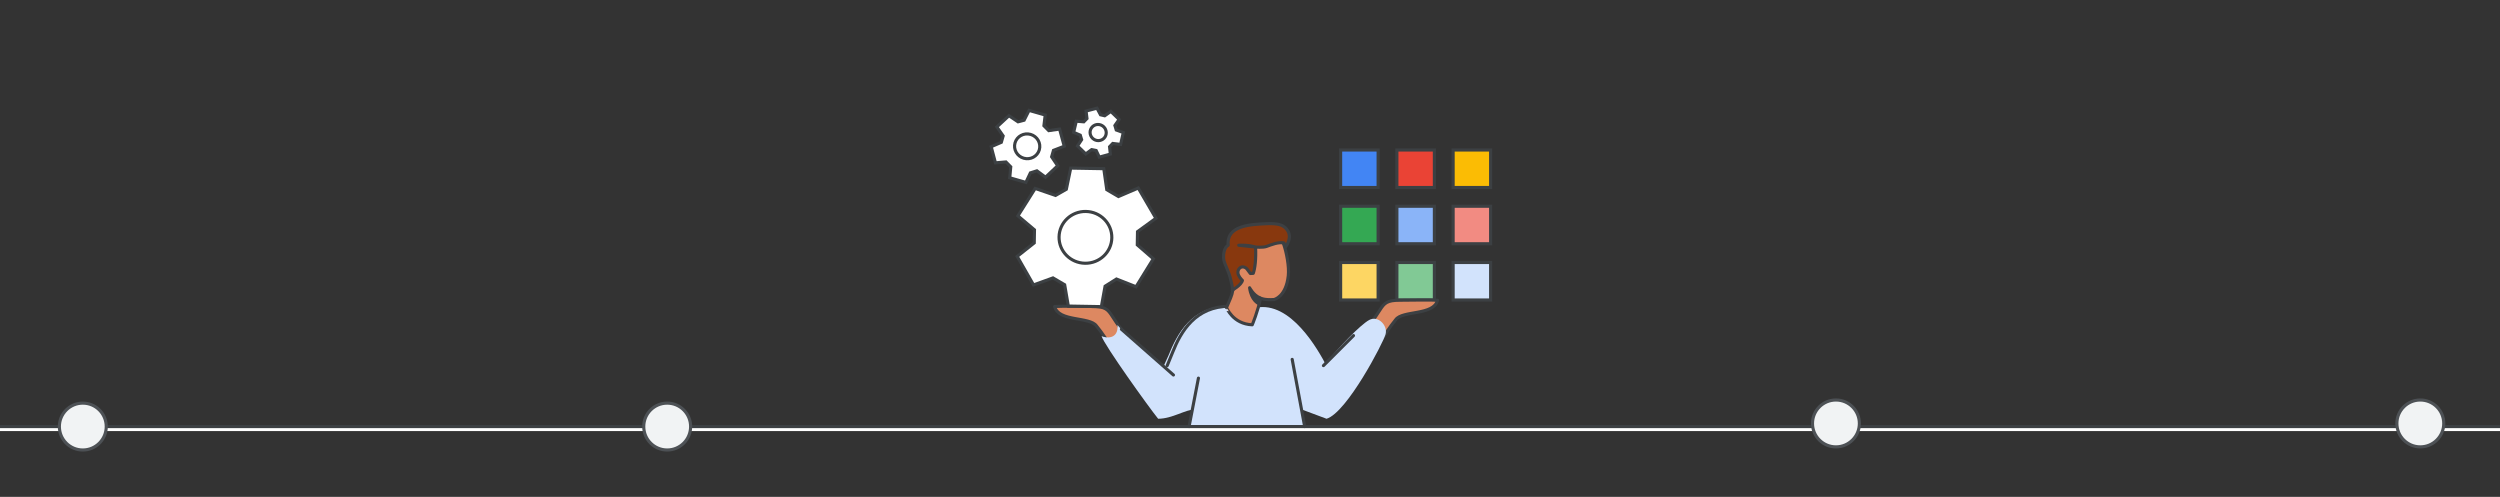 <svg width="800" height="159" viewBox="0 0 800 159" fill="none" xmlns="http://www.w3.org/2000/svg">
<rect x="0" y="0" width="800" height="159" fill="#333333" stroke="none"/>
<g id="personalize-your-inbox-divider" clip-path="url(#clip0_2_25589)">
<path id="white line" d="M0 137.445H800" stroke="white" stroke-linecap="round"/>
<path id="line" d="M0 136.5H800" stroke="#3C4043" stroke-linecap="round"/>
<g id="colors">
<rect id="Rectangle" x="465" y="84" width="12" height="12" fill="#D2E3FC" stroke="#3C4043"/>
<rect id="Rectangle_2" x="465" y="66" width="12" height="12" fill="#F28B82" stroke="#3C4043"/>
<rect id="Rectangle_3" x="465" y="48" width="12" height="12" fill="#FBBC04" stroke="#3C4043"/>
<rect id="Rectangle_4" x="447" y="84" width="12" height="12" fill="#81C995" stroke="#3C4043"/>
<rect id="Rectangle_5" x="447" y="66" width="12" height="12" fill="#8AB4F8" stroke="#3C4043"/>
<rect id="Rectangle_6" x="447" y="48" width="12" height="12" fill="#EA4335" stroke="#3C4043"/>
<rect id="Rectangle_7" x="429" y="84" width="12" height="12" fill="#FDD663" stroke="#3C4043"/>
<rect id="Rectangle_8" x="429" y="66" width="12" height="12" fill="#34A853" stroke="#3C4043"/>
<rect id="Rectangle_9" x="429" y="48" width="12" height="12" fill="#4285F4" stroke="#3C4043"/>
</g>
<g id="man">
<path id="Path" d="M359.017 117C359.017 117 361.511 116.797 363.361 115.547C365.219 114.305 366.5 112.736 366.5 112.736C352.692 101.659 357.844 98.074 349.528 98.074C345.662 98.074 340.373 97.907 337.5 98.074C338.645 103.037 348.737 101.255 350.878 104.305C354.649 108.843 359.017 117 359.017 117Z" fill="#DD8861" stroke="#3C4043" stroke-linecap="round" stroke-linejoin="round"/>
<path id="Path Copy 2" d="M438.483 115C438.483 115 435.989 114.797 434.139 113.547C432.281 112.305 431 110.736 431 110.736C444.808 99.659 439.656 96.074 447.972 96.074C451.838 96.074 457.127 95.907 460 96.074C458.855 101.037 448.763 99.255 446.622 102.305C442.851 106.843 438.483 115 438.483 115Z" fill="#DD8861" stroke="#3C4043" stroke-linecap="round" stroke-linejoin="round"/>
<path id="Path_2" d="M379.979 131L368.5 125.59L373.871 113.851C376.65 106.895 381.307 98 392.701 98C397.917 102.011 398.801 100.527 401.914 98.464C413.005 96.253 421.76 111.865 424.5 117.097" fill="#D2E3FC"/>
<path id="Path_3" d="M382.5 131C379.339 131 375.16 134 370.609 134C367.726 130.476 353.263 110.285 352.5 107.554C353.967 108.27 357.966 108.622 357.599 104C359.577 106.927 376.694 119.896 381.245 125.169" fill="#D2E3FC"/>
<path id="Path_4" d="M414.29 130.192C410.256 123.883 412.587 116.375 412.587 116.375H424.131C428.473 111.096 435.245 103.987 438.123 102.406C441.001 100.825 444.116 104.187 443.395 106.92C442.666 109.653 431 132.066 424.5 134" fill="#D2E3FC"/>
<path id="Path_5" d="M402.756 86.782C403.617 86.281 403.75 85.078 403.054 84.093C402.358 83.109 401.098 82.717 400.244 83.218C399.383 83.719 399.25 84.922 399.946 85.907C400.636 86.891 401.896 87.283 402.756 86.782Z" fill="white" stroke="#3C4043" stroke-linecap="round" stroke-linejoin="round"/>
<path id="Path_6" d="M409.756 86.782C410.617 86.281 410.75 85.078 410.054 84.093C409.358 83.109 408.098 82.717 407.244 83.218C406.383 83.719 406.25 84.922 406.946 85.907C407.636 86.891 408.896 87.283 409.756 86.782Z" fill="white" stroke="#3C4043" stroke-linecap="round" stroke-linejoin="round"/>
<path id="Path_7" d="M398.2 84.25L395.5 84.375" stroke="#3C4043" stroke-linecap="round" stroke-linejoin="round"/>
<path id="Path_8" d="M403.5 84.5H406.125" stroke="#3C4043" stroke-linecap="round" stroke-linejoin="round"/>
<path id="Path_9" d="M358.854 105.357L375.5 120" stroke="#3C4043" stroke-linecap="round" stroke-linejoin="round"/>
<path id="Path_10" d="M433.115 107.385L423.5 117" stroke="#3C4043" stroke-linecap="round" stroke-linejoin="round"/>
<path id="Path_11" d="M380.5 136H417.5L413.5 115.846L382.5 128L380.5 136Z" fill="#D2E3FC"/>
<path id="Path_12" d="M383.5 121L380.5 136.5" stroke="#3C4043" stroke-linecap="round" stroke-linejoin="round"/>
<path id="Path_13" d="M413.5 115L417.5 136.5" stroke="#3C4043" stroke-linecap="round" stroke-linejoin="round"/>
<path id="Path_14" d="M373.5 117L375.191 112.851C377.893 105.973 382.623 98 393.5 98" stroke="#3C4043" stroke-linecap="round" stroke-linejoin="round"/>
<g id="head">
<path id="Fill 1" fill-rule="evenodd" clip-rule="evenodd" d="M403.37 95.389C403.37 95.389 405.879 96.541 408.917 95.361C408.917 95.361 412.115 94.155 412.253 88.231C412.341 85.247 411.698 80.752 410.739 78.026C409.68 74.94 406.519 72.983 401.556 74.019C394.816 75.392 391.88 79.3 393.481 85.705C395.348 93.32 394.575 93.361 392.476 98.449C392.515 98.406 394.464 103.691 400.717 103.934C400.717 103.934 402.568 99.553 403.37 95.389Z" fill="#DD8861"/>
<path id="Stroke 3" fill-rule="evenodd" clip-rule="evenodd" d="M400.718 103.935C400.718 103.935 402.569 99.553 403.37 95.389C403.37 95.389 404.62 96.093 407.704 95.844C407.704 95.844 411.54 95.024 412.254 88.231C412.562 85.293 411.698 80.752 410.74 78.026C409.681 74.94 406.519 72.983 401.556 74.019C394.817 75.392 391.881 79.3 393.481 85.705C395.348 93.32 394.576 93.361 392.477 98.449C392.516 98.406 394.464 103.691 400.718 103.935Z" stroke="#3D4043" stroke-linecap="round" stroke-linejoin="round"/>
<path id="Fill 5" fill-rule="evenodd" clip-rule="evenodd" d="M397.575 89.729C397.232 91.229 394.326 92.864 394.326 92.864C394.326 92.864 394.592 92.299 393.753 89.168C393.215 86.952 391.954 84.605 391.685 83.475C391.307 81.886 391.627 79.16 393.025 78.494C392.356 72.156 400.126 71.813 405.298 71.584L405.347 71.582C408.796 71.443 410.254 71.917 411.362 72.96C414.111 75.568 411.384 79.013 411.384 79.013C411.265 78.342 410.811 77.731 410.811 77.731C409.024 77.401 406.878 78.276 405.266 78.868C404.065 79.27 401.778 79.051 401.778 79.051C401.981 82.936 401.592 85.962 401.039 87.473L400.114 87.522L398.982 86.014C398.982 86.014 398.354 85.285 397.433 85.418C397.015 85.482 396.073 85.998 396.142 87.306C396.19 88.235 397.088 89.289 397.575 89.729Z" fill="#88380E"/>
<path id="Stroke 7" d="M401.778 79.051L401.725 79.549C401.978 79.575 402.211 79.407 402.266 79.159C402.321 78.911 402.18 78.661 401.939 78.578L401.778 79.051ZM396.396 78.487L396.37 77.987C396.11 78.001 395.903 78.213 395.896 78.474C395.89 78.734 396.085 78.957 396.344 78.984L396.396 78.487ZM401.778 79.051L401.825 78.554C401.68 78.54 401.537 78.59 401.432 78.69C401.327 78.791 401.271 78.932 401.278 79.077L401.778 79.051ZM401.039 87.473L401.065 87.973C401.265 87.962 401.44 87.833 401.508 87.645L401.039 87.473ZM400.114 87.522L399.715 87.822C399.815 87.955 399.974 88.03 400.14 88.021L400.114 87.522ZM398.982 86.015L399.381 85.715C399.375 85.706 399.368 85.697 399.361 85.689L398.982 86.015ZM397.433 85.418L397.362 84.923L397.357 84.924L397.433 85.418ZM397.575 89.729L398.063 89.841C398.103 89.664 398.045 89.48 397.911 89.359L397.575 89.729ZM394.326 92.864L393.874 92.651C393.781 92.847 393.826 93.082 393.986 93.23C394.145 93.378 394.382 93.406 394.571 93.299L394.326 92.864ZM393.753 89.168L393.267 89.285L393.27 89.297L393.753 89.168ZM391.685 83.475L391.198 83.591L391.198 83.592L391.685 83.475ZM393.025 78.494L393.24 78.946C393.431 78.855 393.544 78.653 393.522 78.442L393.025 78.494ZM405.347 71.582L405.327 71.082L405.325 71.082L405.347 71.582ZM411.362 72.96L411.706 72.597L411.704 72.596L411.362 72.96ZM411.384 79.014L410.892 79.102C410.927 79.295 411.072 79.451 411.262 79.499C411.453 79.547 411.654 79.478 411.777 79.324L411.384 79.014ZM410.811 77.731L411.213 77.433C411.138 77.332 411.027 77.262 410.902 77.239L410.811 77.731ZM405.266 78.868L405.425 79.343C405.429 79.341 405.434 79.339 405.439 79.338L405.266 78.868ZM401.778 79.051C401.939 78.578 401.939 78.578 401.939 78.578C401.939 78.578 401.939 78.578 401.939 78.578C401.939 78.578 401.938 78.578 401.938 78.578C401.937 78.578 401.937 78.577 401.936 78.577C401.934 78.576 401.932 78.576 401.929 78.575C401.924 78.573 401.916 78.57 401.906 78.567C401.887 78.561 401.86 78.552 401.824 78.542C401.754 78.52 401.651 78.49 401.519 78.456C401.255 78.386 400.871 78.296 400.385 78.213C399.414 78.045 398.031 77.9 396.37 77.987L396.422 78.986C397.997 78.903 399.305 79.041 400.215 79.198C400.67 79.277 401.026 79.36 401.265 79.423C401.384 79.454 401.474 79.481 401.534 79.499C401.563 79.507 401.585 79.514 401.599 79.519C401.606 79.521 401.611 79.523 401.613 79.524C401.615 79.524 401.616 79.524 401.616 79.525C401.616 79.525 401.616 79.525 401.616 79.525C401.616 79.525 401.616 79.525 401.616 79.525C401.616 79.525 401.616 79.524 401.616 79.524C401.616 79.524 401.616 79.524 401.778 79.051ZM396.344 78.984L401.725 79.549L401.83 78.554L396.448 77.989L396.344 78.984ZM401.278 79.077C401.48 82.934 401.089 85.882 400.569 87.301L401.508 87.645C402.095 86.042 402.482 82.938 402.277 79.025L401.278 79.077ZM401.013 86.974L400.088 87.022L400.14 88.021L401.065 87.973L401.013 86.974ZM400.514 87.221L399.381 85.715L398.582 86.315L399.715 87.822L400.514 87.221ZM398.982 86.015C399.361 85.689 399.361 85.689 399.361 85.689C399.361 85.688 399.36 85.688 399.36 85.688C399.36 85.688 399.36 85.688 399.36 85.687C399.359 85.687 399.359 85.686 399.358 85.686C399.357 85.685 399.356 85.683 399.355 85.682C399.352 85.679 399.349 85.675 399.345 85.671C399.337 85.662 399.326 85.65 399.313 85.637C399.287 85.61 399.251 85.574 399.205 85.532C399.114 85.45 398.981 85.342 398.813 85.24C398.478 85.036 397.974 84.835 397.362 84.923L397.505 85.913C397.814 85.868 398.083 85.966 398.293 86.094C398.396 86.157 398.478 86.224 398.534 86.274C398.561 86.298 398.581 86.318 398.593 86.331C398.599 86.337 398.603 86.341 398.604 86.343C398.605 86.344 398.606 86.344 398.605 86.344C398.605 86.344 398.605 86.343 398.604 86.343C398.604 86.343 398.604 86.342 398.604 86.342C398.604 86.342 398.603 86.342 398.603 86.342C398.603 86.341 398.603 86.341 398.603 86.341C398.603 86.341 398.603 86.341 398.982 86.015ZM397.357 84.924C396.746 85.019 395.558 85.71 395.643 87.333L396.641 87.28C396.589 86.285 397.284 85.947 397.51 85.912L397.357 84.924ZM395.643 87.333C395.674 87.931 395.97 88.518 396.279 88.98C396.596 89.452 396.969 89.856 397.24 90.1L397.911 89.359C397.695 89.163 397.376 88.82 397.11 88.423C396.836 88.015 396.659 87.611 396.641 87.28L395.643 87.333ZM397.088 89.618C397.029 89.874 396.846 90.182 396.548 90.521C396.255 90.853 395.887 91.176 395.516 91.464C395.147 91.749 394.786 91.992 394.517 92.163C394.383 92.248 394.273 92.315 394.196 92.361C394.158 92.383 394.129 92.4 394.109 92.412C394.099 92.417 394.092 92.422 394.087 92.424C394.085 92.426 394.083 92.427 394.082 92.427C394.082 92.427 394.081 92.428 394.081 92.428C394.081 92.428 394.081 92.428 394.081 92.428C394.081 92.428 394.081 92.428 394.081 92.428C394.081 92.428 394.081 92.428 394.326 92.864C394.571 93.299 394.571 93.299 394.571 93.299C394.572 93.299 394.572 93.299 394.572 93.299C394.572 93.299 394.572 93.299 394.572 93.299C394.573 93.298 394.574 93.298 394.575 93.297C394.576 93.296 394.579 93.295 394.582 93.293C394.588 93.29 394.597 93.284 394.609 93.278C394.632 93.264 394.665 93.245 394.707 93.22C394.791 93.17 394.91 93.098 395.054 93.007C395.341 92.824 395.728 92.564 396.128 92.254C396.527 91.945 396.949 91.579 397.298 91.182C397.641 90.793 397.95 90.335 398.063 89.841L397.088 89.618ZM394.326 92.864C394.779 93.076 394.779 93.076 394.779 93.075C394.779 93.075 394.78 93.074 394.78 93.073C394.781 93.072 394.781 93.071 394.781 93.07C394.782 93.068 394.783 93.066 394.784 93.064C394.786 93.06 394.788 93.056 394.79 93.051C394.793 93.043 394.797 93.033 394.8 93.024C394.807 93.004 394.814 92.983 394.82 92.959C394.832 92.912 394.843 92.855 394.851 92.784C394.868 92.643 394.874 92.442 394.853 92.154C394.811 91.578 394.66 90.621 394.236 89.038L393.27 89.297C393.685 90.846 393.82 91.737 393.855 92.226C393.873 92.47 393.865 92.606 393.858 92.669C393.854 92.7 393.851 92.711 393.852 92.707C393.853 92.705 393.854 92.699 393.858 92.689C393.86 92.684 393.862 92.679 393.864 92.672C393.866 92.669 393.867 92.666 393.869 92.662C393.869 92.66 393.87 92.658 393.871 92.656C393.872 92.656 393.872 92.655 393.872 92.654C393.873 92.653 393.873 92.652 393.873 92.652C393.873 92.651 393.874 92.651 394.326 92.864ZM394.239 89.05C393.96 87.901 393.497 86.729 393.08 85.723C392.651 84.685 392.294 83.873 392.171 83.359L391.198 83.592C391.345 84.207 391.754 85.133 392.156 86.105C392.572 87.109 393.008 88.219 393.267 89.285L394.239 89.05ZM392.171 83.36C392.001 82.643 391.984 81.64 392.177 80.744C392.376 79.82 392.759 79.174 393.24 78.946L392.81 78.043C391.892 78.48 391.416 79.531 391.2 80.533C390.978 81.564 390.991 82.719 391.198 83.591L392.171 83.36ZM393.522 78.442C393.366 76.963 393.705 75.883 394.335 75.07C394.976 74.244 395.956 73.644 397.165 73.21C399.597 72.336 402.763 72.197 405.37 72.081L405.325 71.082C402.761 71.196 399.43 71.333 396.826 72.269C395.517 72.739 394.344 73.427 393.545 74.457C392.736 75.501 392.348 76.847 392.528 78.547L393.522 78.442ZM405.367 72.081C408.776 71.945 410.061 72.422 411.019 73.324L411.704 72.596C410.446 71.412 408.817 70.942 405.327 71.082L405.367 72.081ZM411.018 73.323C412.215 74.459 412.228 75.756 411.923 76.828C411.769 77.37 411.534 77.843 411.336 78.183C411.237 78.351 411.149 78.485 411.086 78.575C411.055 78.62 411.03 78.654 411.014 78.676C411.005 78.687 410.999 78.695 410.996 78.699C410.994 78.701 410.993 78.703 410.992 78.704C410.992 78.704 410.992 78.704 410.992 78.704C410.992 78.704 410.992 78.704 410.992 78.704C410.992 78.704 410.992 78.704 410.992 78.704C410.992 78.704 410.992 78.704 411.384 79.014C411.777 79.324 411.777 79.324 411.777 79.324C411.777 79.324 411.777 79.324 411.777 79.323C411.777 79.323 411.778 79.323 411.778 79.322C411.779 79.321 411.78 79.32 411.781 79.319C411.783 79.317 411.785 79.313 411.788 79.309C411.795 79.3 411.804 79.288 411.815 79.274C411.837 79.244 411.869 79.201 411.906 79.147C411.982 79.038 412.085 78.882 412.199 78.687C412.426 78.299 412.701 77.748 412.885 77.102C413.256 75.799 413.258 74.069 411.706 72.597L411.018 73.323ZM411.877 78.926C411.804 78.516 411.634 78.142 411.493 77.882C411.421 77.75 411.353 77.64 411.303 77.563C411.277 77.525 411.256 77.494 411.241 77.472C411.233 77.461 411.227 77.452 411.222 77.445C411.22 77.442 411.218 77.439 411.216 77.438C411.215 77.436 411.215 77.436 411.214 77.435C411.214 77.434 411.214 77.434 411.214 77.434C411.214 77.434 411.213 77.434 411.213 77.433C411.213 77.433 411.213 77.433 411.213 77.433C411.213 77.433 411.213 77.433 410.811 77.731C410.41 78.029 410.41 78.029 410.41 78.029C410.41 78.029 410.41 78.029 410.41 78.029C410.41 78.028 410.41 78.028 410.41 78.028C410.409 78.028 410.409 78.028 410.409 78.028C410.409 78.028 410.409 78.028 410.409 78.028C410.41 78.028 410.41 78.029 410.411 78.031C410.413 78.034 410.417 78.038 410.422 78.046C410.432 78.06 410.447 78.082 410.466 78.111C410.504 78.169 410.557 78.255 410.614 78.359C410.729 78.573 410.846 78.84 410.892 79.102L411.877 78.926ZM410.902 77.239C409.903 77.055 408.836 77.211 407.846 77.47C406.855 77.729 405.886 78.108 405.094 78.399L405.439 79.338C406.258 79.037 407.168 78.681 408.1 78.438C409.032 78.194 409.932 78.077 410.721 78.223L410.902 77.239ZM405.108 78.394C404.592 78.567 403.794 78.615 403.074 78.611C402.725 78.608 402.411 78.594 402.184 78.58C402.071 78.573 401.98 78.567 401.918 78.561C401.887 78.559 401.863 78.557 401.847 78.556C401.84 78.555 401.834 78.554 401.83 78.554C401.828 78.554 401.827 78.554 401.826 78.554C401.826 78.554 401.825 78.554 401.825 78.554C401.825 78.553 401.825 78.553 401.825 78.553C401.825 78.553 401.825 78.553 401.825 78.553C401.825 78.553 401.825 78.554 401.778 79.051C401.73 79.549 401.73 79.549 401.73 79.549C401.73 79.549 401.73 79.549 401.73 79.549C401.73 79.549 401.731 79.549 401.731 79.549C401.731 79.549 401.732 79.549 401.732 79.549C401.734 79.549 401.736 79.55 401.738 79.55C401.743 79.55 401.75 79.551 401.76 79.552C401.778 79.553 401.804 79.556 401.838 79.558C401.906 79.564 402.003 79.571 402.123 79.578C402.363 79.593 402.696 79.608 403.068 79.611C403.793 79.615 404.739 79.572 405.425 79.343L405.108 78.394Z" fill="#3D4043"/>
<path id="Fill 13" fill-rule="evenodd" clip-rule="evenodd" d="M402.717 97.112C402.717 97.112 400.42 96.156 399.875 92.083C399.875 92.083 401.105 94.463 403.1 95.27C403.1 95.27 403.013 95.73 402.959 96.106C402.834 96.527 402.717 97.112 402.717 97.112Z" fill="#3C4043"/>
<path id="Stroke 15" fill-rule="evenodd" clip-rule="evenodd" d="M402.717 97.112C402.717 97.112 400.42 96.156 399.875 92.083C399.875 92.083 401.105 94.463 403.1 95.27C403.1 95.27 403.013 95.73 402.959 96.106C402.834 96.527 402.717 97.112 402.717 97.112Z" stroke="#3C4043" stroke-linecap="round" stroke-linejoin="round"/>
</g>
</g>
<g id="gears">
<g id="settings">
<path id="Path 4" fill-rule="evenodd" clip-rule="evenodd" d="M354.168 60.704L353.208 53.975L342.635 53.79L341.227 60.566L337.776 62.538L331.265 60.304L325.735 69.078L331.033 73.554L330.96 77.736L325.508 82.051L330.726 91.181L336.956 88.932L340.693 91.117L341.864 97.938L352.438 98.123L353.629 91.581L357.265 89.286L363.54 91.754L369.061 82.811L363.928 78.362L364.002 74.129L369.882 69.849L364.245 60.171L357.906 62.889L354.168 60.704Z" fill="white" stroke="#3C4043"/>
<path id="Oval" d="M355.783 76.1C355.703 80.669 351.867 84.322 347.195 84.24C342.524 84.158 338.817 80.374 338.897 75.806C338.977 71.237 342.813 67.584 347.485 67.666C352.156 67.747 355.863 71.532 355.783 76.1Z" stroke="#3C4043"/>
</g>
<g id="settings copy 2">
<path id="Path 4_2" fill-rule="evenodd" clip-rule="evenodd" d="M334.052 40.237L334.465 36.809L329.302 35.328L327.72 38.468L325.768 38.981L322.867 37.03L319.001 40.607L321.012 43.5L320.426 45.542L317.184 46.943L318.543 52.108L321.896 51.823L323.442 53.387L323.12 56.887L328.284 58.368L329.728 55.315L331.814 54.667L334.568 56.703L338.452 53.041L336.519 50.183L337.111 48.116L340.559 46.789L339.066 41.3L335.598 41.8L334.052 40.237Z" fill="white" stroke="#3C4043"/>
<path id="Oval_2" d="M332.583 47.935C331.982 50.032 329.759 51.249 327.604 50.631C325.45 50.013 324.209 47.803 324.81 45.706C325.412 43.61 327.635 42.392 329.79 43.01C331.944 43.628 333.185 45.839 332.583 47.935Z" stroke="#3C4043"/>
</g>
<g id="settings copy 3">
<path id="Path 4_3" fill-rule="evenodd" clip-rule="evenodd" d="M356.766 40.154L358.119 38.215L355.472 35.659L353.506 37.049L352.161 36.732L351.034 34.618L347.545 35.539L347.831 37.935L346.82 38.982L344.41 38.786L343.571 42.347L345.69 43.253L346.122 44.695L344.802 46.709L347.448 49.264L349.303 47.883L350.773 48.161L351.784 50.278L355.31 49.313L355.06 46.963L356.083 45.903L358.595 46.209L359.457 42.41L357.199 41.597L356.766 40.154Z" fill="white" stroke="#3C4043"/>
<path id="Oval_3" d="M353.29 44.228C352.314 45.238 350.678 45.262 349.635 44.254C348.591 43.246 348.557 41.61 349.532 40.6C350.508 39.59 352.144 39.567 353.188 40.575C354.231 41.582 354.265 43.218 353.29 44.228Z" stroke="#3C4043"/>
</g>
</g>
<g id="timeline dots">
<circle id="Oval_4" cx="774.5" cy="135.5" r="7.5" fill="#F1F3F4" stroke="#4D5155"/>
<circle id="Oval_5" cx="587.5" cy="135.5" r="7.5" fill="#F1F3F4" stroke="#4D5155"/>
<circle id="Oval_6" cx="26.5" cy="136.5" r="7.5" fill="#F1F3F4" stroke="#4D5155"/>
<circle id="Oval Copy" cx="213.5" cy="136.5" r="7.5" fill="#F1F3F4" stroke="#4D5155"/>
</g>
</g>
<defs>
<clipPath id="clip0_2_25589">
<rect width="800" height="159" fill="white"/>
</clipPath>
</defs>
</svg>
